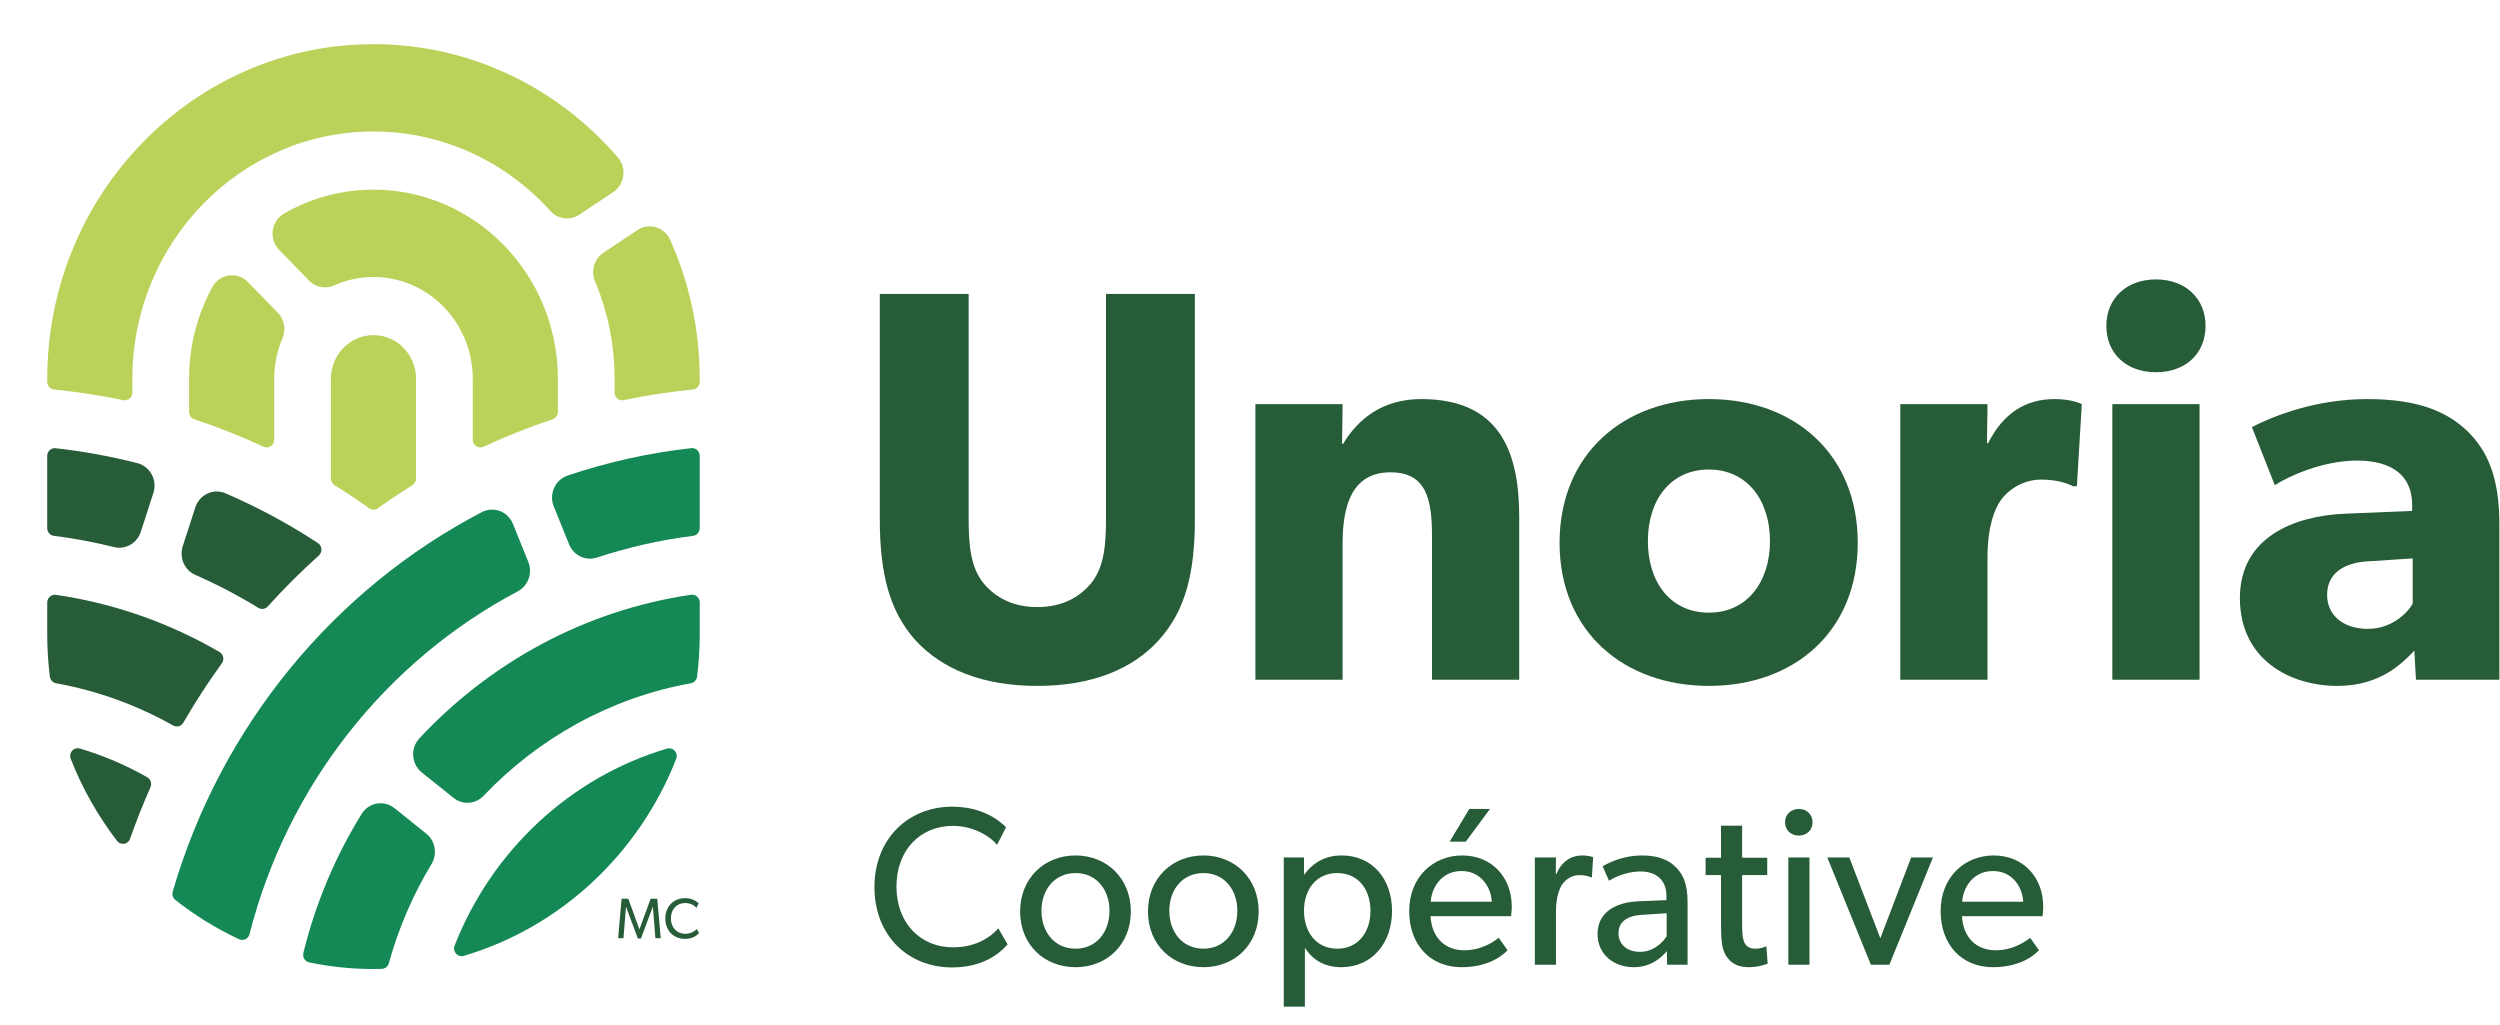 <svg version="1.1" id="Uniforce" xmlns="http://www.w3.org/2000/svg" xmlns:xlink="http://www.w3.org/1999/xlink" x="0px" y="0px"
	 width="170.512px" height="69.916px" viewBox="-0.013 0 170.512 69.916" enable-background="new -0.013 0 170.512 69.916"
	 xml:space="preserve">
<g id="g8" transform="matrix(1.333,0,0,-1.333,0,250.173)">
	<g id="g10" transform="scale(0.1)">
		<path id="path12" fill="#275C38" d="M515.459,1393.556c-4.842-5.546-13.627-11.785-28.379-11.785
			c-22.634,0-39.751,16.287-39.751,41.12c0,24.837,17.455,41.122,39.751,41.122c14.527,0,23.312-6.239,27.591-10.51l-4.619-9.01
			c-3.04,3.926-11.71,9.701-22.522,9.701c-16.777,0-28.94-12.357-28.94-31.069c0-18.715,12.273-31.073,28.94-31.073
			c10.249,0,18.13,4.043,23.2,9.705L515.459,1393.556"/>
		<path id="path14" fill="#275C38" d="M550.243,1430.054c-10.809,0-17.455-8.546-17.455-19.289c0-10.856,6.646-19.405,17.455-19.405
			c10.699,0,17.342,8.549,17.342,19.405C567.586,1421.508,560.943,1430.054,550.243,1430.054z M550.243,1381.887
			c-15.991,0-28.377,11.436-28.377,28.531c0,16.979,12.385,28.647,28.377,28.647c15.879,0,28.267-11.668,28.267-28.647
			C578.51,1393.323,566.122,1381.887,550.243,1381.887"/>
		<path id="path16" fill="#275C38" d="M615.661,1430.054c-10.809,0-17.455-8.546-17.455-19.289c0-10.856,6.646-19.405,17.455-19.405
			c10.699,0,17.342,8.549,17.342,19.405C633.004,1421.508,626.361,1430.054,615.661,1430.054z M615.661,1381.887
			c-15.991,0-28.377,11.436-28.377,28.531c0,16.979,12.385,28.647,28.377,28.647c15.879,0,28.267-11.668,28.267-28.647
			C643.928,1393.323,631.54,1381.887,615.661,1381.887"/>
		<path id="path18" fill="#275C38" d="M684.119,1430.054c-10.697,0-17.004-8.315-17.004-19.289c0-10.972,6.308-19.405,17.004-19.405
			c10.699,0,17.004,8.433,17.004,19.405C701.124,1421.739,694.819,1430.054,684.119,1430.054z M686.146,1381.887
			c-8.445,0-14.637,3.698-18.466,9.822l-0.113,0.113v-30.148h-10.812v76.353h10.359v-8.665h0.228
			c4.729,6.471,11.147,9.705,19.031,9.705c15.763,0,25.787-12.13,25.787-28.417S702.025,1381.887,686.146,1381.887"/>
		<path id="path20" fill="#275C38" d="M762.263,1462.859l-12.388-16.749h-8.222l10.024,16.749H762.263z M763.164,1415.384
			c-0.113,6.124-4.619,15.71-15.428,15.71c-10.699,0-15.428-9.124-15.766-15.71H763.164z M773.072,1407.992h-41.215
			c0.563-10.856,7.319-17.442,17.23-17.442c10.023,0,16.441,5.544,17.68,6.352l4.504-6.352c-0.676-0.577-7.544-8.664-23.535-8.664
			c-15.878,0-26.803,11.321-26.803,28.762c0,17.327,12.275,28.417,27.141,28.417s25.337-10.859,25.337-26.223
			C773.41,1410.765,773.072,1407.992,773.072,1407.992"/>
		<path id="path22" fill="#275C38" d="M814.395,1427.86h-0.453c-1.013,0.463-2.927,1.155-5.855,1.155
			c-4.729,0-7.656-3.118-8.782-4.619c-1.013-1.504-3.268-5.778-3.268-13.862v-27.374h-10.809v54.867h10.809l-0.113-8.433h0.34
			c2.587,6.239,7.431,9.473,13.174,9.473c3.603,0,5.63-0.924,5.63-0.924L814.395,1427.86"/>
		<path id="path24" fill="#275C38" d="M852.677,1409.494l-12.501-0.809c-8.67-0.459-12.163-4.276-12.163-9.47
			c0-5.2,3.943-9.473,11.037-9.473c6.981,0,11.6,4.851,13.627,7.971L852.677,1409.494z M863.374,1383.159H852.9l-0.113,6.93
			c-2.137-2.31-7.203-8.203-17.002-8.203c-9.911,0-18.468,6.354-18.468,16.982c0,10.74,8.557,16.168,20.945,16.749l14.302,0.577
			v2.195c0,8.318-5.52,12.475-13.289,12.475s-14.302-3.582-16.104-4.738l-3.265,7.391c3.941,2.313,11.147,5.547,20.045,5.547
			c8.895,0,14.077-2.541,17.68-6.237c3.603-3.814,5.742-8.433,5.742-17.791L863.374,1383.159"/>
		<path id="path26" fill="#275C38" d="M904.359,1383.734c0,0-4.169-1.848-9.798-1.848c-5.63,0-9.123,2.196-11.375,5.662
			c-2.249,3.464-2.702,7.74-2.702,16.402v25.064h-7.882v8.896h7.882v16.403h10.809v-16.403h12.838v-8.896h-12.838v-24.835
			c0-4.617,0.113-7.738,1.354-10.048c1.013-1.733,2.474-2.771,5.517-2.771c3.153,0,5.517,1.27,5.517,1.27L904.359,1383.734"/>
		<path id="path28" fill="#275C38" d="M925.744,1383.159h-10.809v54.867h10.809V1383.159z M920.34,1449.231
			c-4.166,0-7.096,2.884-7.096,6.811c0,3.929,2.93,6.816,7.096,6.816c4.056,0,6.981-2.887,6.981-6.816
			C927.32,1452.115,924.396,1449.231,920.34,1449.231"/>
		<path id="path30" fill="#275C38" d="M988.918,1438.026l-22.296-54.867h-9.461l-22.297,54.867h11.26l15.879-41.354l15.766,41.354
			H988.918"/>
		<path id="path32" fill="#275C38" d="M1035.085,1415.384c-0.113,6.124-4.616,15.71-15.428,15.71
			c-10.699,0-15.428-9.124-15.766-15.71H1035.085z M1044.993,1407.992h-41.215c0.563-10.856,7.319-17.442,17.23-17.442
			c10.021,0,16.442,5.544,17.68,6.352l4.504-6.352c-0.673-0.577-7.544-8.664-23.535-8.664c-15.879,0-26.803,11.321-26.803,28.762
			c0,17.327,12.275,28.417,27.141,28.417c14.863,0,25.337-10.859,25.337-26.223
			C1045.331,1410.765,1044.993,1407.992,1044.993,1407.992"/>
		<path id="path34" fill="#275C38" d="M611.273,1611.355c0-27.75-4.742-46.919-18.407-62.08
			c-13.389-14.877-34.308-23.46-62.199-23.46c-28.169,0-48.81,8.583-62.475,23.46c-13.389,15.16-18.13,34.33-18.13,62.08v115.005
			h45.463v-115.005c0-14.018,1.116-24.888,7.531-32.9c6.136-7.438,15.06-12.302,27.611-12.302c12.552,0,21.478,4.863,27.614,12.302
			c6.413,8.012,7.529,18.882,7.529,32.9v115.005h45.463V1611.355"/>
		<path id="path36" fill="#275C38" d="M777.233,1528.962h-44.626v73.524c0,18.594-2.789,32.612-21.196,32.612
			c-19.246,0-24.543-16.02-24.543-36.332v-69.804h-44.626v141.041h44.626l-0.281-20.313h0.56
			c7.529,12.589,20.08,22.886,39.882,22.886c39.884,0,50.205-26.319,50.205-60.362V1528.962"/>
		<path id="path38" fill="#275C38" d="M874.303,1636.529c-19.804,0-31.238-15.733-31.238-36.62
			c0-20.882,11.434-36.618,31.238-36.618c19.525,0,31.238,15.736,31.238,36.618C905.541,1620.796,893.828,1636.529,874.303,1636.529
			z M874.303,1525.815c-43.51,0-76.424,27.752-76.424,73.239c0,45.486,32.914,73.521,76.424,73.521
			c43.51,0,76.143-28.036,76.143-73.521C950.446,1553.568,917.814,1525.815,874.303,1525.815"/>
		<path id="path40" fill="#275C38" d="M1062.576,1627.949h-1.95c-2.513,1.428-8.37,3.431-16.18,3.431
			c-10.039,0-17.289-5.722-20.638-10.299c-3.347-4.576-6.973-13.732-6.973-29.464v-62.654h-44.626v141.041h44.626l-0.279-20.027
			h0.56c7.81,15.45,19.244,22.6,34.027,22.6c9.202,0,13.944-2.572,13.944-2.572L1062.576,1627.949"/>
		<path id="path42" fill="#275C38" d="M1125.337,1528.962h-44.626v141.041h44.626V1528.962z M1103.026,1686.309
			c-15.062,0-25.383,9.441-25.383,23.747c0,14.019,10.32,23.744,25.383,23.744c15.06,0,25.38-9.725,25.38-23.744
			C1128.406,1695.75,1118.085,1686.309,1103.026,1686.309"/>
		<path id="path44" fill="#275C38" d="M1234.394,1591.042l-22.033-1.432c-13.668-0.572-21.756-6.579-21.756-17.162
			c0-10.873,8.647-17.45,20.92-17.45c11.991,0,20.08,8.008,22.87,12.872V1591.042z M1278.741,1528.962h-42.674l-0.837,14.877
			c-5.858-6.011-17.012-18.024-39.327-18.024c-24.264,0-49.926,13.444-49.926,44.915c0,31.469,28.169,42.055,53.552,43.198
			l34.585,1.43v3.148c0,14.878-10.32,22.6-28.169,22.6c-17.573,0-35.145-8.011-42.116-12.589l-11.715,29.755
			c11.715,6.008,33.19,14.303,58.852,14.303c25.659,0,40.44-6.008,51.318-16.305c10.599-10.3,16.457-24.033,16.457-47.776V1528.962"
			/>
		<path id="path46" fill="#275C38" d="M337.986,1396.732h-2.741l-1.285,15.954h-0.084l-6.024-16.135h-1.569l-6.024,16.135h-0.084
			l-1.257-15.954h-2.741l1.768,20.198h3.426l5.678-15.604h0.059l5.681,15.604h3.396L337.986,1396.732"/>
		<path id="path48" fill="#275C38" d="M357.585,1399.365c-1.228-1.405-3.452-2.988-7.193-2.988c-5.737,0-10.075,4.127-10.075,10.423
			c0,6.294,4.425,10.42,10.075,10.42c3.682,0,5.909-1.577,6.994-2.659l-1.172-2.289c-0.77,0.995-2.968,2.462-5.707,2.462
			c-4.253,0-7.337-3.131-7.337-7.874s3.112-7.879,7.337-7.879c2.597,0,4.593,1.026,5.878,2.462L357.585,1399.365"/>
		<path id="path50" fill="#BBD25A" d="M212.775,1631.907c0-1.459-0.767-2.732-1.908-3.42c-6.044-3.767-11.974-7.739-17.764-11.872
			c-0.606-0.403-1.329-0.638-2.105-0.638c-0.78,0-1.505,0.237-2.113,0.645c-5.785,4.13-11.681,8.077-17.719,11.841
			c-1.163,0.685-1.945,1.971-1.945,3.444v51.047c0,12.337,9.749,22.34,21.777,22.34c12.027,0,21.777-10.003,21.777-22.34V1631.907"
			/>
		<path id="path52" fill="#275C38" d="M59.901,1446.365c-9.795,12.74-17.864,26.931-23.846,42.209
			c-0.16,0.436-0.247,0.906-0.247,1.4c0,2.191,1.731,3.966,3.866,3.966c0.349,0,0.686-0.047,1.007-0.136
			c12.163-3.599,23.762-8.578,34.624-14.765c1.156-0.685,1.937-1.964,1.937-3.434c0-0.561-0.112-1.094-0.317-1.58
			c-3.83-8.617-7.314-17.428-10.461-26.403c-0.537-1.53-1.968-2.622-3.645-2.622C61.656,1445,60.611,1445.53,59.901,1446.365"/>
		<path id="path54" fill="#148955" d="M232.481,1392.894c19.04,48.586,59.184,86.194,108.744,100.853
			c0.34,0.099,0.701,0.15,1.072,0.15c2.137-0.003,3.867-1.777,3.867-3.969c0-0.478-0.079-0.937-0.23-1.362
			c-19.049-48.641-59.243-86.285-108.866-100.927c-0.309-0.081-0.635-0.121-0.968-0.121c-2.136,0-3.867,1.777-3.867,3.969
			C232.232,1391.981,232.32,1392.457,232.481,1392.894"/>
		<path id="path56" fill="#275C38" d="M88.541,1505.52c-18.436,10.381-38.661,17.814-60.07,21.675
			c-1.588,0.333-2.819,1.664-3.047,3.328c-0.883,7.092-1.354,14.316-1.354,21.652v16.316c0,2.191,1.731,3.966,3.867,3.966
			c0.16,0,0.319-0.008,0.475-0.029c30.156-4.394,58.527-14.547,84.001-29.372c1.054-0.708,1.749-1.932,1.749-3.32
			c0-0.856-0.262-1.654-0.712-2.302c-7.103-9.804-13.723-19.999-19.813-30.55c-0.686-1.105-1.891-1.837-3.263-1.837
			C89.711,1505.047,89.087,1505.221,88.541,1505.52"/>
		<path id="path58" fill="#BBD25A" d="M145.031,1767.421c13.608,7.83,29.284,12.308,45.967,12.308
			c52.027,0,94.352-43.414,94.352-96.779v-16.938c0-1.764-1.123-3.26-2.677-3.775c-12.127-4.024-23.954-8.733-35.447-14.069
			c-0.478-0.218-1.008-0.336-1.564-0.336c-2.136,0-3.868,1.774-3.868,3.966v31.151c0,28.729-22.787,52.1-50.797,52.1
			c-7.183,0-14.008-1.559-20.2-4.341c-1.409-0.63-2.968-0.979-4.603-0.979c-3.174,0-6.049,1.315-8.132,3.446l-15.472,15.88
			c-1.993,2.124-3.217,5.013-3.217,8.195C139.374,1761.578,141.645,1765.363,145.031,1767.421"/>
		<path id="path60" fill="#BBD25A" d="M108.676,1730.148c2.007,3.462,5.695,5.78,9.907,5.78c3.147,0,6.005-1.286,8.083-3.383
			l15.365-15.765c2.084-2.137,3.369-5.095,3.369-8.357c0-1.601-0.306-3.129-0.868-4.52c-2.777-6.412-4.332-13.497-4.332-20.954
			v-31.151c0-2.192-1.731-3.966-3.867-3.966c-0.557,0-1.087,0.118-1.564,0.336c-11.492,5.336-23.32,10.045-35.446,14.069
			c-1.554,0.515-2.678,2.011-2.678,3.775v16.938C96.645,1700.081,101.023,1716.179,108.676,1730.148"/>
		<path id="path62" fill="#BBD25A" d="M281.596,1768.709c-22.552,25.056-54.809,40.784-90.598,40.784
			c-68.028,0-123.373-56.767-123.373-126.545v-7.042c0-2.192-1.73-3.966-3.866-3.966c-0.246,0-0.488,0.021-0.721,0.068
			c-11.641,2.441-23.495,4.273-35.531,5.46c-1.933,0.22-3.437,1.9-3.437,3.942v1.538c0,94.409,74.883,171.221,166.928,171.221
			c49.738,0,94.452-22.437,125.058-57.953c1.789-2.082,2.866-4.817,2.866-7.809c0-4.11-2.045-7.733-5.149-9.848l-17.688-11.783
			c-1.768-1.134-3.856-1.788-6.095-1.788C286.68,1764.99,283.697,1766.418,281.596,1768.709"/>
		<path id="path64" fill="#BBD25A" d="M342.799,1754.071c-1.819,4.068-5.824,6.893-10.474,6.893c-2.155,0-4.174-0.604-5.898-1.661
			l-17.765-11.825c-3.171-2.105-5.269-5.764-5.269-9.924c0-1.633,0.322-3.187,0.906-4.599c6.469-15.347,10.07-32.251,10.07-50.005
			v-7.042c0-2.192,1.732-3.966,3.869-3.966c0.246,0,0.486,0.021,0.719,0.068c11.641,2.441,23.497,4.273,35.532,5.46
			c1.932,0.22,3.437,1.9,3.437,3.942v1.538C357.925,1708.315,352.498,1732.398,342.799,1754.071"/>
		<path id="path66" fill="#148955" d="M305.123,1591.412c-1.07-0.337-2.208-0.51-3.386-0.51c-4.675,0-8.703,2.86-10.505,6.968
			l-8.102,20.074c-0.502,1.324-0.775,2.761-0.775,4.265c0,5.175,3.245,9.572,7.761,11.17c20.385,6.882,41.686,11.675,63.67,14.103
			c0.09,0.005,0.179,0.008,0.271,0.008c2.134,0.003,3.867-1.78,3.867-3.971v-36.991c0-1.97-1.4-3.6-3.235-3.911
			C337.625,1600.48,321.053,1596.689,305.123,1591.412"/>
		<path id="path68" fill="#148955" d="M246.719,1614.875c1.511,0.746,3.204,1.16,4.992,1.16c4.708,0,8.757-2.899,10.542-7.05
			l8.09-20.049c0.488-1.309,0.753-2.731,0.753-4.217c0-4.547-2.503-8.497-6.176-10.474
			c-67.155-35.46-117.951-99.091-137.386-175.601c-0.483-1.628-1.956-2.811-3.701-2.811c-0.565,0-1.104,0.118-1.588,0.341
			c-11.661,5.435-22.598,12.221-32.649,20.137c-0.899,0.725-1.476,1.853-1.476,3.118c0,0.389,0.051,0.764,0.152,1.119
			C112.916,1505.344,170.984,1575.476,246.719,1614.875"/>
		<path id="path70" fill="#275C38" d="M58.247,1596.838c-10.104,2.53-20.431,4.468-30.943,5.785
			c-1.835,0.31-3.235,1.945-3.235,3.915v36.945c0,2.192,1.731,3.966,3.867,3.966c0.091,0,0.181,0.003,0.271-0.005
			c14.436-1.596,28.58-4.205,42.364-7.751c4.847-1.394,8.402-5.958,8.402-11.376c0-1.223-0.174-2.404-0.51-3.515l-6.562-20.262
			c-1.536-4.67-5.846-8.031-10.917-8.031C60.042,1596.509,59.125,1596.619,58.247,1596.838"/>
		<path id="path72" fill="#148955" d="M247.36,1469.621c-2.094-2.234-5.039-3.62-8.299-3.62c-2.624,0-5.043,0.898-6.979,2.412
			l-16.349,13.1c-2.702,2.163-4.436,5.536-4.436,9.321c0,3.096,1.162,5.913,3.062,8.021c36.263,38.915,84.819,65.677,139.224,73.602
			c0.156,0.018,0.315,0.025,0.476,0.025c2.134,0,3.867-1.774,3.867-3.963v-16.345c0-7.336-0.471-14.56-1.354-21.652
			c-0.228-1.664-1.459-2.997-3.048-3.33C312.283,1519.789,275.451,1499.105,247.36,1469.621"/>
		<path id="path74" fill="#275C38" d="M132.211,1565.665c-10.374,6.375-21.208,12.051-32.425,16.964
			c-4.107,1.806-6.985,5.99-6.985,10.864c0,1.22,0.177,2.397,0.512,3.505l6.686,20.636c1.639,4.472,5.849,7.656,10.782,7.656
			c1.56,0,3.051-0.312,4.407-0.887c16.6-7.146,32.481-15.705,47.479-25.571c1.034-0.712,1.715-1.922,1.715-3.296
			c0-1.128-0.458-2.149-1.195-2.871c-9.198-8.244-17.965-16.973-26.253-26.17c-0.708-0.806-1.733-1.312-2.875-1.312
			C133.392,1565.182,132.758,1565.361,132.211,1565.665"/>
		<path id="path76" fill="#148955" d="M198.861,1383.928c-0.455-1.671-1.952-2.901-3.728-2.901
			c-1.374-0.044-2.752-0.076-4.136-0.076c-11.231,0-22.194,1.181-32.807,3.37c-1.81,0.333-3.185,1.955-3.185,3.906
			c0,0.325,0.037,0.64,0.109,0.942c6.306,25.707,16.582,49.811,30.106,71.599c2.085,3.027,5.524,5.005,9.413,5.005
			c2.624,0,5.046-0.897,6.982-2.415l16.443-13.174c2.668-2.163,4.377-5.514,4.377-9.273c0-2.24-0.604-4.331-1.656-6.113
			C211.308,1419.137,203.866,1402.056,198.861,1383.928"/>
	</g>
</g>
</svg>

